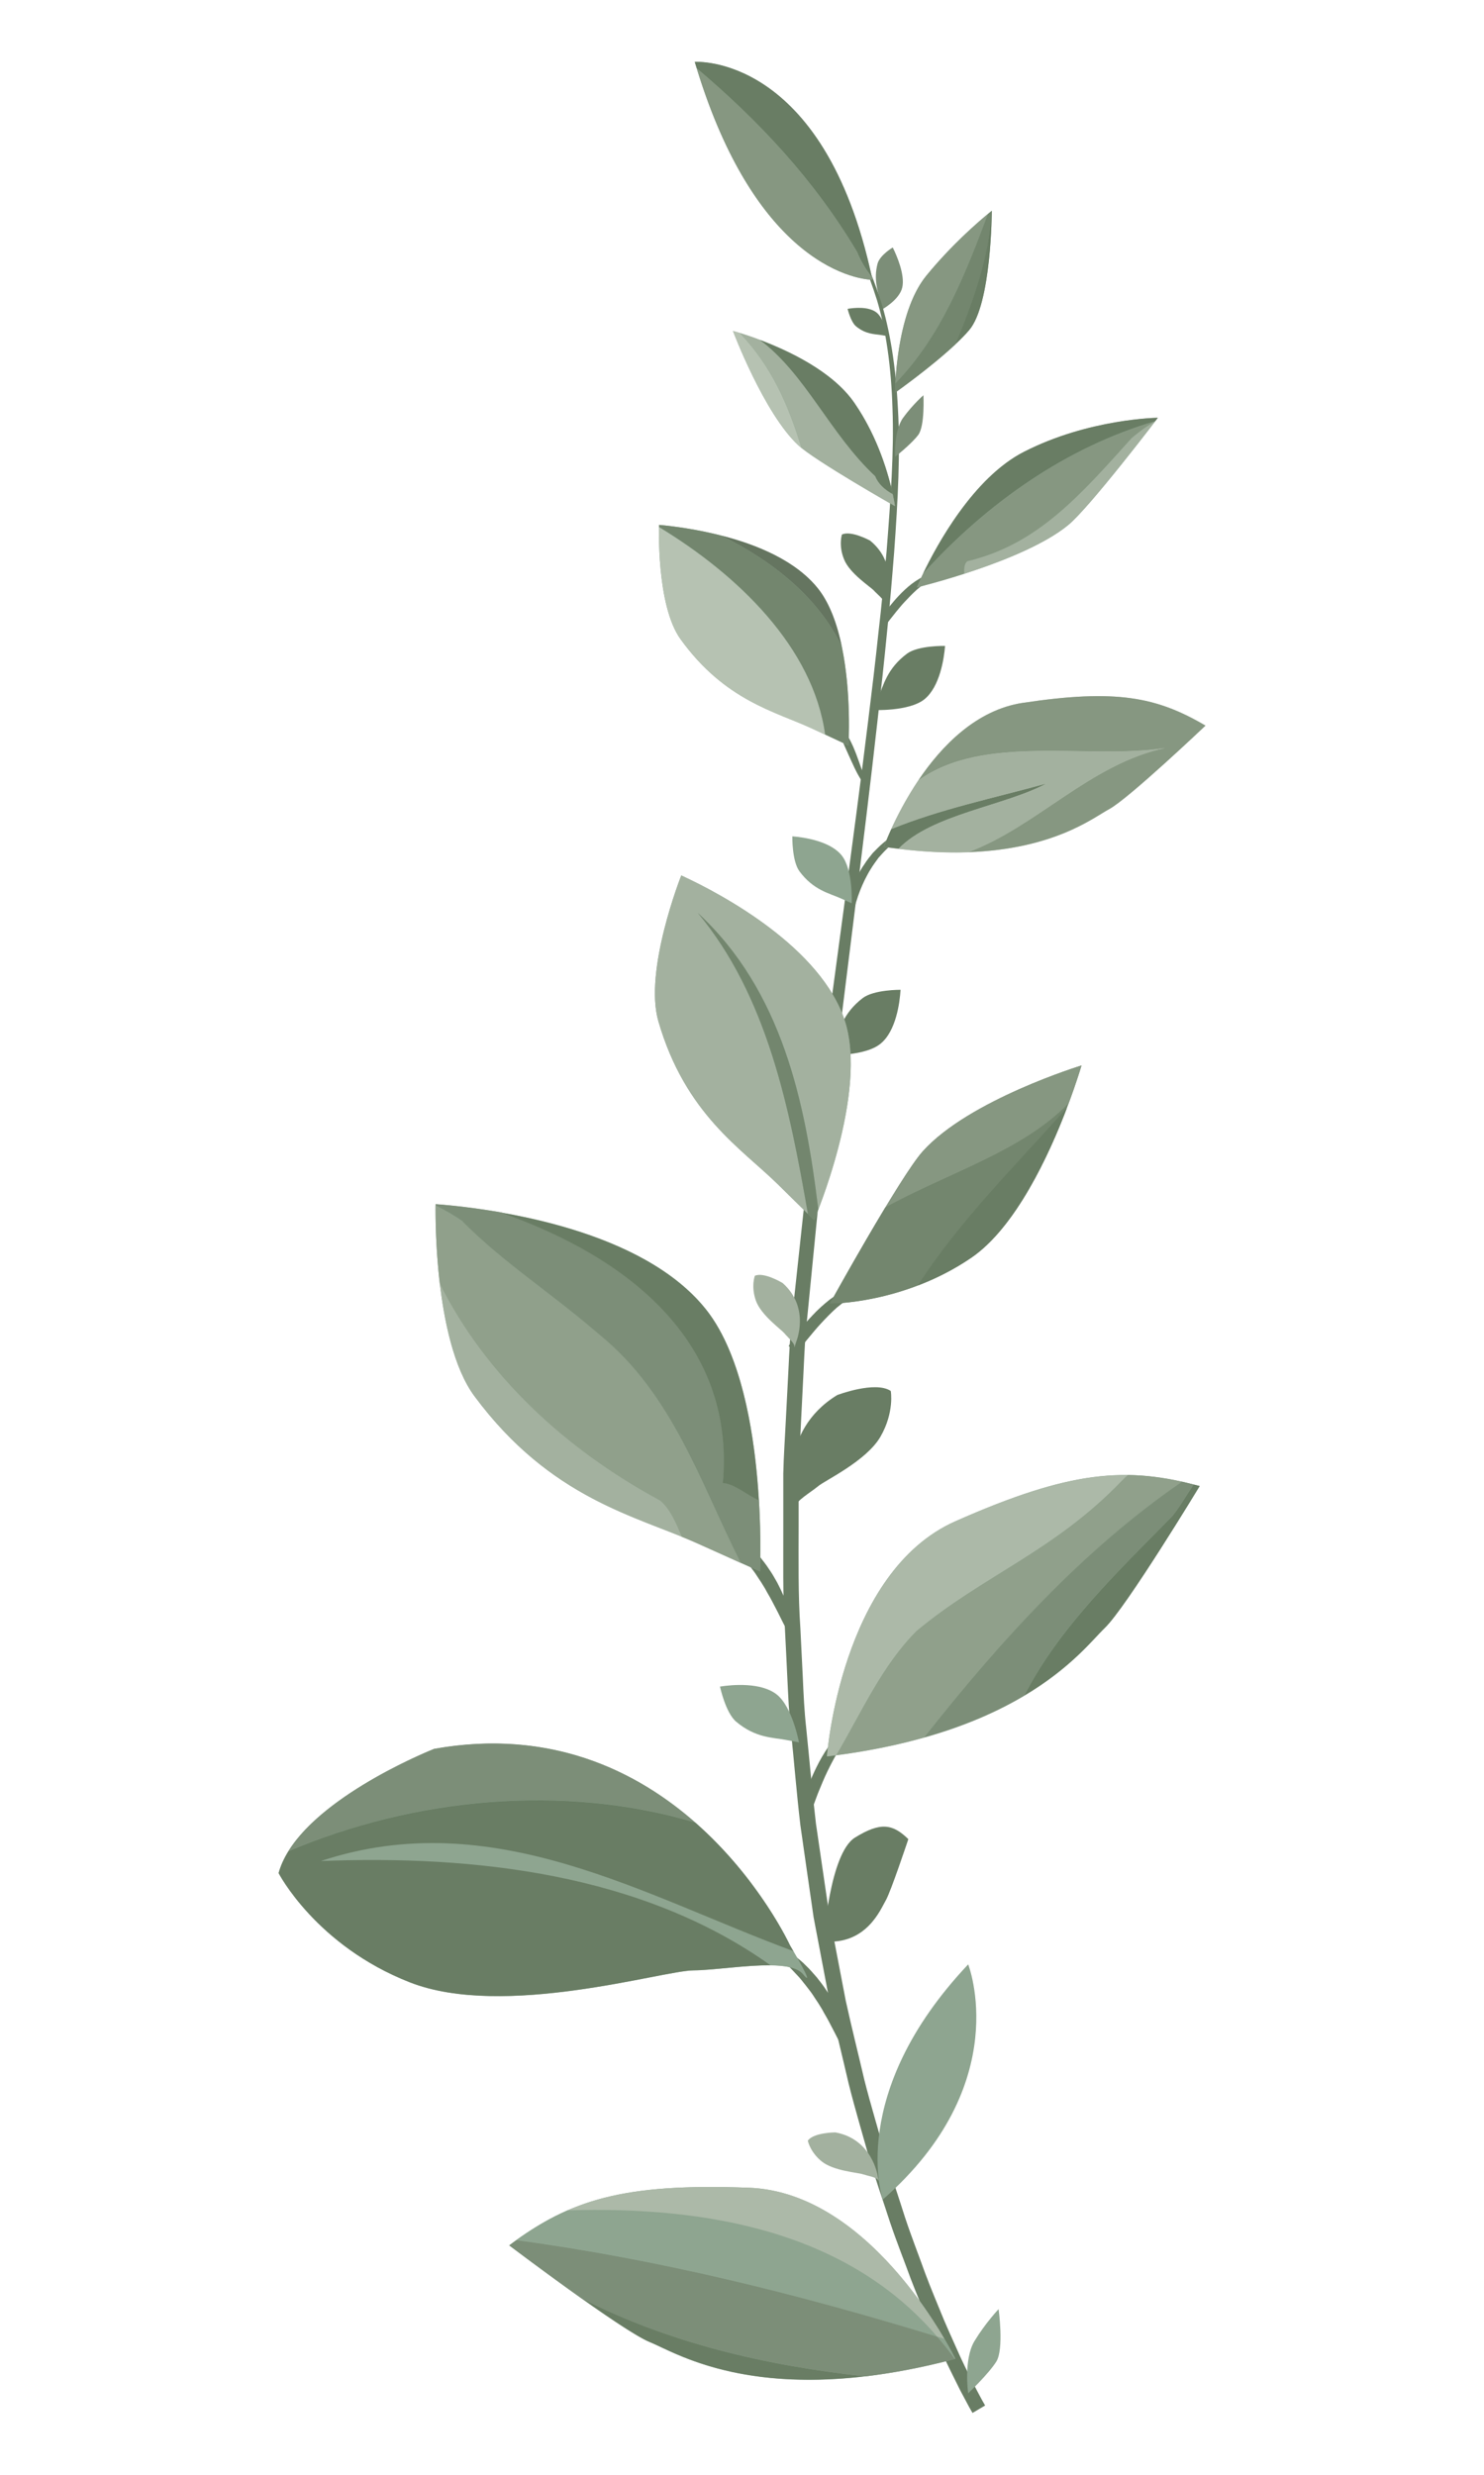 <svg xmlns="http://www.w3.org/2000/svg" id="Calque_1" viewBox="0 0 120 200"><path d="m64.13,121.14s-1.26-5.45,3.57-8.4c0,0,3.07-1.17,4.33-.33,0,0,.31,1.71-.83,3.69-1.14,1.98-4.52,3.55-5.06,4.02-.55.46-1.83,1.2-1.85,1.68-.02.48-.15-.65-.15-.65Z" style="fill:#697d64;"></path><path d="m67.04,85.27s2.93.1,4.17-.93c1.25-1.02,1.55-3.33,1.61-4.35,0,0-2.16-.02-3.06.67-1.63,1.25-1.87,2.62-2.3,3.61l-.43.99Z" style="fill:#697d64;"></path><path d="m71.29,25.03s1.44-.78,1.67-1.8c.23-1.01-.44-2.57-.77-3.23,0,0-1.04.61-1.23,1.31-.33,1.26.03,2.21.18,2.96l.15.76Z" style="fill:#7c8e78;"></path><path d="m67.97,17.11s.34.62.97,1.79c.62,1.17,1.47,2.94,2.25,5.31.76,2.38,1.25,5.38,1.42,8.84.2,3.46,0,7.37-.31,11.61-.17,2.12-.35,4.33-.59,6.6-.22,2.28-.48,4.63-.76,7.05-.54,4.84-1.17,9.93-1.82,15.2-.66,5.27-1.33,10.71-2.02,16.24-.33,2.76-.73,5.56-1.01,8.34-.28,2.81-.55,5.62-.83,8.44-.17,1.41-.22,2.81-.29,4.22-.07,1.41-.14,2.81-.21,4.21-.06,1.4-.16,2.8-.19,4.2,0,1.4,0,2.79,0,4.18,0,2.78-.05,5.53.14,8.25.07,1.36.13,2.71.2,4.05.06,1.34.12,2.67.27,3.99.27,2.63.49,5.22.79,7.75.37,2.52.73,4.98,1.08,7.38.46,2.38.9,4.69,1.33,6.93.49,2.23,1.03,4.36,1.51,6.42.52,2.05,1.12,3.98,1.62,5.84.53,1.85,1.14,3.58,1.65,5.21.54,1.63,1.13,3.12,1.63,4.52.52,1.39,1.06,2.64,1.52,3.78.48,1.13.95,2.13,1.33,3,.4.86.77,1.59,1.06,2.18.3.58.54,1.02.7,1.32.16.29.25.44.25.44l-1.02.6s-.09-.16-.27-.47c-.16-.31-.41-.76-.72-1.35-.29-.6-.67-1.33-1.09-2.21-.4-.88-.88-1.89-1.37-3.03-.47-1.15-1.03-2.42-1.56-3.82-.51-1.41-1.12-2.92-1.67-4.56-.53-1.65-1.15-3.39-1.7-5.25-.52-1.87-1.11-3.83-1.63-5.9-.48-2.08-1.02-4.23-1.51-6.48-.43-2.26-.87-4.59-1.33-6.99-.35-2.42-.71-4.9-1.07-7.44-.3-2.54-.51-5.16-.78-7.8-.15-1.32-.2-2.66-.27-4.02-.06-1.35-.13-2.71-.2-4.08-.19-2.74-.12-5.51-.13-8.3,0-1.4,0-2.8,0-4.21.03-1.41.13-2.82.2-4.23.07-1.41.15-2.83.22-4.25.07-1.42.13-2.84.3-4.24.3-2.81.61-5.63.91-8.43.31-2.83.73-5.59,1.09-8.36.74-5.52,1.47-10.96,2.18-16.22.7-5.26,1.38-10.34,1.97-15.17.3-2.41.58-4.76.82-7.03.27-2.27.46-4.47.66-6.58.33-4.22.61-8.1.48-11.54-.1-3.43-.54-6.41-1.25-8.77-.74-2.35-1.54-4.12-2.14-5.3-.61-1.18-.94-1.8-.94-1.8l.15-.08Z" style="fill:#697d64;"></path><path d="m65.83,98.6s4.4-10.28,2.48-16.12c-1.92-5.84-9.69-10.11-13.22-11.73,0,0-3.05,7.67-1.85,11.79,2.18,7.5,6.71,10.27,9.65,13.16l2.94,2.89Z" style="fill:#8ea590;"></path><path d="m66.17,97.75c.99-2.57,3.73-10.44,2.14-15.27-1.92-5.84-9.69-10.11-13.22-11.73,0,0-3.05,7.67-1.85,11.79,2.18,7.5,6.71,10.27,9.65,13.16,1.31,1.29,2.03,2,2.44,2.4-1.51-8.68-3.31-17.62-8.91-24.33,6.82,6.3,8.71,15.29,9.75,23.98Z" style="fill:#a3b19f;"></path><path d="m66.17,97.75c-1.05-8.69-2.93-17.67-9.75-23.98,5.6,6.72,7.4,15.65,8.91,24.33.5.49.5.49.5.49,0,0,.13-.31.34-.85Z" style="fill:#73866e;"></path><path d="m64.61,140.82s-.53-2.88-1.8-3.88c-1.27-1-3.59-.8-4.59-.64,0,0,.45,2.12,1.31,2.84,1.57,1.32,2.96,1.27,4.02,1.47l1.06.2Z" style="fill:#8ea590;"></path><path d="m70.55,57.38s2.93.14,4.19-.86c1.26-1.01,1.6-3.31,1.68-4.32,0,0-2.16-.05-3.07.62-1.64,1.22-1.91,2.59-2.35,3.58l-.44.99Z" style="fill:#697d64;"></path><path d="m71.8,27.17s-.3-1.44-.94-1.93c-.65-.49-1.81-.37-2.32-.28,0,0,.25,1.06.69,1.42.8.65,1.5.61,2.04.7l.54.09Z" style="fill:#697d64;"></path><path d="m70.55,22.61s-9.12.1-14.37-17.6c0,0,10.49-.73,14.37,17.6Z" style="fill:#8ea590;"></path><path d="m56.18,5c.05.18.11.35.16.52,4.99,4.22,9.45,8.95,12.97,14.84.3.76.72,1.41,1.19,2.04-3.91-18.13-14.32-17.4-14.32-17.4Z" style="fill:#697d64;"></path><path d="m56.34,5.53c5.27,17.17,14.21,17.08,14.21,17.08-.01-.07-.03-.13-.05-.2-.48-.62-.9-1.28-1.19-2.04-3.52-5.89-7.98-10.63-12.97-14.84Z" style="fill:#869781;"></path><path d="m71.38,177.76s-2.97-8.54,6.91-19.01c0,0,3.81,9.63-6.91,19.01Z" style="fill:#8ea590;"></path><path d="m68.26,74.4s.02-.18.06-.5c.02-.16.05-.35.11-.57.05-.22.09-.48.19-.75.17-.53.37-1.17.71-1.8.18-.31.35-.64.57-.94.2-.32.44-.62.68-.91.27-.27.53-.55.82-.79.28-.25.58-.46.87-.67.59-.39,1.2-.66,1.72-.87.25-.11.51-.17.72-.23.22-.06.41-.11.57-.14.32-.06.5-.09.5-.09l.02.06s-.17.06-.47.17c-.15.05-.33.12-.53.21-.2.09-.43.18-.67.31-.49.24-1.02.57-1.56.97-.26.21-.54.42-.79.68-.26.24-.5.51-.74.78-.21.29-.43.58-.61.88-.19.29-.35.61-.5.9-.29.6-.52,1.19-.67,1.7-.09.25-.14.49-.19.7-.05.21-.09.4-.12.55-.06.31-.09.49-.09.49l-.6-.16Z" style="fill:#697d64;"></path><path d="m63.84,132.13s-.12-.19-.29-.54c-.17-.33-.41-.8-.69-1.37-.14-.27-.3-.57-.46-.88-.16-.31-.36-.62-.53-.95-.19-.32-.4-.65-.62-.97-.2-.33-.45-.64-.69-.95-.24-.3-.48-.62-.75-.89-.26-.29-.53-.56-.79-.82-.29-.24-.54-.51-.81-.73-.27-.23-.53-.44-.77-.63-.24-.2-.48-.36-.69-.53-.21-.16-.39-.3-.55-.41-.31-.23-.48-.37-.48-.37l.04-.1s.2.08.55.21c.18.06.39.15.63.26.24.11.51.22.8.38.29.15.6.31.91.52.32.19.63.43.96.66.31.26.65.51.94.82.31.29.59.62.88.95.27.34.54.68.77,1.04.25.35.45.72.65,1.07.38.72.68,1.42.9,2.04.12.3.2.59.28.85.08.25.14.48.19.66.1.36.15.57.15.57l-.51.12Z" style="fill:#697d64;"></path><path d="m68.46,166.13s-.12-.19-.29-.54c-.17-.33-.41-.8-.7-1.37-.14-.27-.3-.57-.46-.88-.16-.31-.36-.62-.53-.95-.19-.32-.4-.65-.62-.97-.2-.33-.45-.64-.69-.95-.24-.3-.48-.62-.75-.89-.26-.29-.53-.56-.79-.82-.29-.24-.54-.51-.81-.73-.27-.23-.53-.44-.77-.63-.24-.2-.48-.36-.69-.53-.21-.16-.39-.3-.55-.41-.31-.23-.48-.37-.48-.37l.04-.1s.2.08.55.21c.18.06.39.15.63.26.24.11.51.22.8.38.29.15.6.31.91.52.32.19.63.43.96.66.31.26.65.51.94.82.31.29.59.62.88.95.27.34.54.68.77,1.04.25.35.45.72.65,1.07.38.72.68,1.42.9,2.04.12.3.2.59.28.85.08.25.14.48.19.66.1.36.15.57.15.57l-.51.12Z" style="fill:#697d64;"></path><path d="m71.31,49.89s.06-.1.17-.26c.12-.16.27-.4.48-.66.43-.53,1.01-1.2,1.77-1.79.19-.14.39-.28.6-.4.2-.13.43-.22.63-.3.21-.09.42-.14.61-.2.19-.06.38-.09.55-.12.34-.07.63-.09.82-.11.2-.02.32-.02.32-.02l.02.06s-.42.14-1.05.38c-.62.24-1.45.6-2.11,1.2-.33.3-.64.62-.92.92-.29.3-.53.61-.75.87-.42.52-.69.88-.69.88l-.45-.43Z" style="fill:#697d64;"></path><path d="m63.77,108.79s.08-.14.23-.37c.16-.22.37-.55.66-.92.29-.37.64-.78,1.05-1.21.4-.43.87-.86,1.39-1.27.26-.19.54-.38.83-.55.28-.17.59-.3.88-.41.29-.12.58-.2.84-.27.27-.07.52-.12.76-.17.47-.09.87-.11,1.14-.15.28-.03.44-.03.44-.03l.03.08s-.15.05-.4.14c-.25.09-.62.21-1.05.38-.43.17-.93.38-1.44.64-.51.27-1.01.61-1.48,1.01-.46.41-.88.85-1.27,1.27-.39.42-.73.84-1.03,1.2-.3.35-.52.67-.69.88-.17.22-.26.34-.26.34l-.64-.62Z" style="fill:#697d64;"></path><path d="m64.94,145.71s.03-.16.11-.42c.09-.26.19-.64.36-1.07.16-.44.38-.94.64-1.46.26-.53.58-1.08.95-1.62.19-.26.41-.53.63-.77.22-.25.48-.46.72-.66.24-.2.49-.36.72-.51.23-.15.46-.27.67-.38.42-.23.79-.37,1.04-.48.26-.11.41-.16.41-.16l.05.07s-.12.09-.34.25c-.21.16-.53.38-.89.68-.36.29-.77.63-1.18,1.04-.41.4-.79.89-1.11,1.4-.31.53-.59,1.07-.84,1.59-.25.52-.45,1.02-.63,1.45-.18.42-.3.8-.4,1.05-.09.25-.15.4-.15.4l-.79-.4Z" style="fill:#697d64;"></path><path d="m70.26,63.87s-.36-.36-.72-.99c-.19-.31-.38-.68-.56-1.08-.09-.2-.19-.4-.28-.61-.09-.2-.18-.41-.28-.62-.09-.21-.18-.41-.27-.61-.1-.19-.18-.39-.28-.57-.19-.37-.39-.7-.57-.98-.19-.28-.36-.51-.49-.68-.13-.17-.21-.26-.21-.26l.03-.05s.1.06.27.18c.17.12.41.3.66.55.51.5,1.04,1.31,1.42,2.17.38.87.65,1.77.9,2.43.24.66.43,1.09.43,1.09l-.06.02Z" style="fill:#697d64;"></path><path d="m74.15,47.46s3.39-8.25,8.66-10.94c5.27-2.69,10.82-2.75,10.82-2.75,0,0-5.51,7.24-7.26,8.67-3.6,2.95-12.22,5.03-12.22,5.03Z" style="fill:#8ea590;"></path><path d="m93.4,34.05c.14-.18.22-.29.22-.29,0,0-5.55.06-10.82,2.75-4.1,2.09-7.05,7.54-8.17,9.86,5.19-5.74,11.63-10.23,18.77-12.33Z" style="fill:#697d64;"></path><path d="m78.21,45.36c5.7-1.34,9.17-5.37,13.3-9.96.34-.29,1.03-.86,1.87-1.33,0,0,.01-.02.02-.02-7.14,2.1-13.58,6.59-18.77,12.33-.32.67-.49,1.08-.49,1.08,0,0,1.66-.4,3.83-1.1-.02-.42,0-.8.24-1Z" style="fill:#869781;"></path><path d="m93.39,34.07c-.84.47-1.53,1.05-1.87,1.33-4.14,4.59-7.6,8.61-13.3,9.96-.24.2-.26.57-.24,1,2.77-.89,6.37-2.27,8.39-3.93,1.53-1.26,5.96-6.98,7.02-8.36Z" style="fill:#a3b19f;"></path><path d="m72.38,31.73s0-6.37,2.53-9.46,5.29-5.24,5.29-5.24c0,0-.02,7.53-1.83,9.64-1.81,2.11-6,5.06-6,5.06Z" style="fill:#8ea590;"></path><path d="m74.91,22.28c-2,2.44-2.42,6.92-2.51,8.7,3.67-3.78,5.64-8.76,7.48-13.68-.79.65-2.96,2.52-4.97,4.98Z" style="fill:#869781;"></path><path d="m80.16,17.07s-.14.11-.28.23c-1.84,4.93-3.81,9.91-7.48,13.68-.02.47-.02.76-.02.76,0,0,2.86-2.02,4.88-3.91,1.45-3.54,2.76-7.1,2.91-10.76Z" style="fill:#73866e;"></path><path d="m80.2,17.04s-.02.01-.04.03c-.15,3.66-1.46,7.22-2.91,10.76.42-.39.81-.78,1.12-1.15,1.81-2.11,1.83-9.64,1.83-9.64Z" style="fill:#697d64;"></path><path d="m72.38,36.92s-.12-2.1.65-3.16c.77-1.06,1.64-1.82,1.64-1.82,0,0,.13,2.48-.42,3.21s-1.88,1.78-1.88,1.78Z" style="fill:#7c8e78;"></path><path d="m78.29,193.41s-.39-2.74.51-4.22c.9-1.48,1.95-2.58,1.95-2.58,0,0,.45,3.24-.19,4.25s-2.26,2.54-2.26,2.54Z" style="fill:#8ea590;"></path><path d="m59.27,26.75s7.1,1.87,9.81,5.8c2.71,3.93,3.28,8.35,3.28,8.35,0,0-6.47-3.67-7.81-4.92-2.77-2.57-5.28-9.23-5.28-9.23Z" style="fill:#8ea590;"></path><path d="m59.83,26.91c-.35-.11-.56-.16-.56-.16,0,0,2.52,6.66,5.28,9.23.07.07.16.14.26.22-1.07-3.51-2.43-6.61-4.99-9.29Z" style="fill:#b6c2b2;"></path><path d="m70.77,38.49c.23.6.75,1.08,1.42,1.45-.32-1.51-1.16-4.57-3.11-7.39-1.76-2.55-5.35-4.22-7.66-5.09,3.72,2.76,5.68,7.6,9.35,11.03Z" style="fill:#697d64;"></path><path d="m70.77,38.49c-3.67-3.42-5.63-8.26-9.35-11.03-.65-.25-1.21-.43-1.59-.55,2.56,2.68,3.91,5.79,4.99,9.29,1.76,1.41,7.55,4.7,7.55,4.7,0,0-.05-.36-.18-.96-.67-.37-1.19-.85-1.42-1.45Z" style="fill:#a3b19f;"></path><path d="m87.45,86.1s-3.41,11.81-8.94,15.56c-5.52,3.75-11.4,3.69-11.4,3.69,0,0,5.69-10.29,7.51-12.31,3.75-4.16,12.83-6.93,12.83-6.93Z" style="fill:#697d64;"></path><path d="m78.52,101.66c3.61-2.45,6.32-8.35,7.76-12.13-4.1,4.64-8.68,9.11-12.04,14.35,1.38-.53,2.84-1.24,4.28-2.22Z" style="fill:#697d64;"></path><path d="m86.41,89.18c.68-1.82,1.05-3.08,1.05-3.08,0,0-9.08,2.77-12.83,6.93-.66.73-1.82,2.55-3.04,4.56,5.09-2.8,11.04-4.52,14.83-8.41Z" style="fill:#869781;"></path><path d="m71.58,97.59c-2.15,3.56-4.47,7.75-4.47,7.75,0,0,3.22.03,7.12-1.47,3.37-5.25,7.95-9.72,12.04-14.35.04-.12.08-.23.13-.34-3.79,3.89-9.73,5.61-14.83,8.41Z" style="fill:#73866e;"></path><path d="m66.87,141.94s1.1-14.91,10.41-19.01c9.3-4.11,13.79-4.44,19.73-2.83,0,0-5.94,9.8-7.68,11.47-1.74,1.66-6.49,8.47-22.46,10.38Z" style="fill:#8ea590;"></path><path d="m90.72,119.67c.16-.17.32-.32.49-.46-3.75-.05-7.79,1.01-13.93,3.72-9.3,4.11-10.41,19.01-10.41,19.01.26-.03.51-.06.76-.1,2.06-3.5,3.69-7.23,6.49-10.03,5.37-4.48,11.12-6.44,16.6-12.14Z" style="fill:#acb9a8;"></path><path d="m91.21,119.21c-.17.14-.33.3-.49.46-5.48,5.71-11.24,7.67-16.6,12.14-2.79,2.79-4.42,6.53-6.49,10.03,2.68-.35,5.03-.85,7.1-1.43,6.11-7.73,12.79-15.11,20.86-20.67-1.49-.33-2.91-.52-4.38-.54Z" style="fill:#90a08b;"></path><path d="m94.8,122.52c-4.41,4.49-9.12,8.96-11.98,14.51,3.82-2.27,5.59-4.59,6.51-5.47,1.74-1.66,7.68-11.47,7.68-11.47-.17-.04-.32-.08-.49-.12-.56.82-1.08,1.75-1.72,2.55Z" style="fill:#697d64;"></path><path d="m74.73,140.41c3.41-.96,6.05-2.16,8.09-3.38,2.85-5.55,7.57-10.02,11.98-14.51.64-.79,1.16-1.72,1.72-2.55-.31-.08-.62-.16-.93-.23-8.08,5.55-14.75,12.94-20.86,20.67Z" style="fill:#7c8e78;"></path><path d="m77.25,190.62s-6.53-13.44-16.7-13.82c-10.16-.38-14.46.97-19.38,4.66,0,0,9.14,6.92,11.37,7.82,2.23.9,9.16,5.47,24.7,1.35Z" style="fill:#8ea590;"></path><path d="m77.25,190.62s-.3-.63-.88-1.61c-.19-.06-.38-.11-.58-.17.49.57.96,1.16,1.41,1.79.02,0,.03,0,.05-.01Z" style="fill:#8ea590;"></path><path d="m52.55,189.27c1.85.75,6.91,4,17.39,2.77-8-.87-15.82-2.68-22.92-6.31,2.27,1.61,4.56,3.15,5.53,3.54Z" style="fill:#697d64;"></path><path d="m75.79,188.84c-11.27-3.46-22.6-6.26-34.04-7.8-.19.14-.38.28-.57.42,0,0,2.91,2.2,5.84,4.28,7.1,3.63,14.92,5.44,22.92,6.31,2.18-.26,4.59-.7,7.26-1.41-.45-.63-.92-1.22-1.41-1.79Z" style="fill:#7c8e78;"></path><path d="m45.92,178.62c-1.45.63-2.8,1.43-4.17,2.41,11.44,1.54,22.77,4.34,34.04,7.8-7.19-8.44-18.5-10.57-29.88-10.22Z" style="fill:#8ea590;"></path><path d="m75.79,188.84c.19.06.38.11.58.17-2.1-3.58-7.84-11.92-15.82-12.21-6.92-.26-11.11.29-14.64,1.83,11.38-.36,22.69,1.78,29.88,10.22Z" style="fill:#acb9a8;"></path><path d="m66.6,156.9s.47-7.12,2.54-8.4c2.07-1.28,3.05-1.1,4.31.13,0,0-1.43,4.29-1.83,4.96-.4.67-1.53,3.6-5.01,3.31Z" style="fill:#697d64;"></path><path d="m71.47,68.44s3.73-10.52,11.24-11.64c7.51-1.13,10.81-.48,14.76,1.84,0,0-6.2,5.89-7.79,6.75s-6.34,4.82-18.22,3.05Z" style="fill:#b6c2b2;"></path><path d="m82.71,56.8c-3.77.57-6.59,3.5-8.46,6.28,5.29-3.83,13.74-1.66,19.96-2.63-6.03,1.28-10.41,6.37-15.93,8.42,7-.25,10.17-2.82,11.41-3.48,1.58-.85,7.79-6.75,7.79-6.75-3.96-2.33-7.25-2.97-14.76-1.84Z" style="fill:#869781;"></path><path d="m84.65,63.31c-4.54,1.25-8.55,2.06-12.58,3.69-.4.88-.6,1.44-.6,1.44.41.06.8.1,1.19.15,2.67-2.79,8.64-3.47,11.99-5.29Z" style="fill:#697d64;"></path><path d="m74.25,63.08c-.99,1.48-1.72,2.91-2.18,3.92,4.03-1.63,8.04-2.44,12.58-3.69-3.35,1.82-9.32,2.5-11.99,5.29,2.09.25,3.97.34,5.62.28,5.53-2.05,9.9-7.15,15.93-8.42-6.22.97-14.67-1.2-19.96,2.63Z" style="fill:#a3b19f;"></path><path d="m63.87,157.19s-8.9-19.4-28.76-15.85c0,0-11.05,4.34-12.58,10.04,0,0,3.02,5.86,10.62,8.83,7.6,2.97,20.39-.95,22.93-.97,2.54-.02,7.71-1.08,8.85.29,1.14,1.37-1.06-2.33-1.06-2.33Z" style="fill:#8ea590;"></path><path d="m25.92,150.4c12.36-.49,25.94.99,36.36,8.42,1.21.01,2.21.19,2.64.7.88,1.06-.22-.9-.78-1.85-12.01-4.41-24.29-11.89-38.22-7.28Z" style="fill:#8ea590;"></path><path d="m56.21,147.28c-4.71-4.13-11.67-7.63-21.1-5.95,0,0-8.82,3.47-11.79,8.27,10.2-4.34,22.27-5.48,32.89-2.33Z" style="fill:#7c8e78;"></path><path d="m64.15,157.67c-.16-.28-.28-.48-.28-.48,0,0-2.46-5.34-7.66-9.91-10.62-3.15-22.69-2.01-32.89,2.33-.35.57-.63,1.16-.79,1.76,0,0,3.02,5.86,10.62,8.83,7.6,2.97,20.39-.95,22.93-.97,1.59-.01,4.2-.43,6.22-.41-10.43-7.43-24-8.91-36.36-8.42,13.94-4.62,26.22,2.87,38.22,7.28Z" style="fill:#697d64;"></path><path d="m68.61,60.24s.55-8.78-2.42-12.61c-2.97-3.82-9.86-4.94-12.9-5.21,0,0-.24,6.49,1.74,9.23,3.6,4.99,7.69,5.85,10.63,7.22l2.94,1.37Z" style="fill:#8ea590;"></path><path d="m53.29,42.59c-.02,1.03-.04,6.59,1.74,9.07,3.6,4.99,7.69,5.85,10.63,7.22.41.19.75.35,1.06.49-.97-7.03-7-12.87-13.43-16.77Z" style="fill:#b6c2b2;"></path><path d="m68.07,52.24c-.36-1.74-.95-3.42-1.87-4.61-1.78-2.29-4.96-3.61-7.89-4.35,4.13,2.04,7.83,4.96,9.76,8.97Z" style="fill:#657560;"></path><path d="m58.31,43.28c-1.95-.5-3.79-.75-5.01-.86,0,0,0,.06,0,.17,6.43,3.9,12.46,9.75,13.43,16.77,1.88.87,1.88.88,1.88.88,0,0,.26-4.16-.54-7.99-1.93-4.01-5.63-6.92-9.76-8.97Z" style="fill:#73866e;"></path><path d="m61.45,126.99s.72-14.81-4.37-21.19c-5.09-6.38-16.73-8.09-21.86-8.48,0,0-.24,10.95,3.15,15.52,6.18,8.32,13.1,9.67,18.09,11.91l4.99,2.24Z" style="fill:#8ea590;"></path><path d="m53.37,121.25c-7.74-4.18-14.11-10.16-17.8-17.53.38,3.23,1.17,6.92,2.81,9.12,5.65,7.61,11.92,9.39,16.77,11.35-.48-1.13-.97-2.29-1.78-2.95Z" style="fill:#a3b19f;"></path><path d="m59.9,126.3c-3.27-6.46-5.49-13.67-11.52-18.52-4.03-3.46-7.55-5.64-10.96-9.05-.71-.5-1.45-.92-2.2-1.29,0,.57-.02,3.22.34,6.28,3.69,7.37,10.06,13.35,17.8,17.53.81.65,1.3,1.81,1.78,2.95.45.18.89.37,1.31.56,1.62.73,2.7,1.21,3.44,1.55Z" style="fill:#90a08b;"></path><path d="m37.42,98.73c3.41,3.41,6.94,5.59,10.96,9.05,6.03,4.86,8.25,12.06,11.52,18.52,1.54.69,1.55.69,1.55.69,0,0,.12-2.44-.08-5.76-.98-.39-1.91-1.29-2.91-1.39,1.05-11.56-7.86-18.32-17.92-21.86-2.07-.36-3.93-.57-5.31-.67,0,0,0,.04,0,.11.75.37,1.49.79,2.2,1.29Z" style="fill:#7c8e78;"></path><path d="m58.45,119.85c1.01.09,1.94.99,2.91,1.39-.29-4.87-1.26-11.64-4.29-15.43-3.72-4.66-10.93-6.83-16.54-7.81,10.06,3.54,18.96,10.29,17.92,21.86Z" style="fill:#697d64;"></path><path d="m64.37,108.47s1.19-2.76-1.08-4.78c0,0-1.51-.92-2.25-.59,0,0-.33.87.09,2.03s2.04,2.31,2.29,2.61c.24.3.85.81.81,1.07-.04.26.14-.33.14-.33Z" style="fill:#a3b19f;"></path><path d="m71.65,48.42s1.06-2.81-1.29-4.73c0,0-1.55-.85-2.28-.49,0,0-.29.89.18,2.02.46,1.14,2.15,2.22,2.4,2.5s.88.77.86,1.03c-.02.26.13-.34.13-.34Z" style="fill:#697d64;"></path><path d="m70.97,175.84s-.43-2.97-3.42-3.51c0,0-1.76,0-2.23.67,0,0,.18.91,1.13,1.68.96.77,2.95.9,3.31,1.03.36.12,1.15.25,1.25.48s-.05-.36-.05-.36Z" style="fill:#a3b19f;"></path><path d="m68.87,73s.13-2.7-.81-3.87c-.93-1.16-3.06-1.47-3.99-1.54,0,0-.04,2,.58,2.83,1.13,1.52,2.39,1.76,3.31,2.17l.91.41Z" style="fill:#8ea590;"></path></svg>